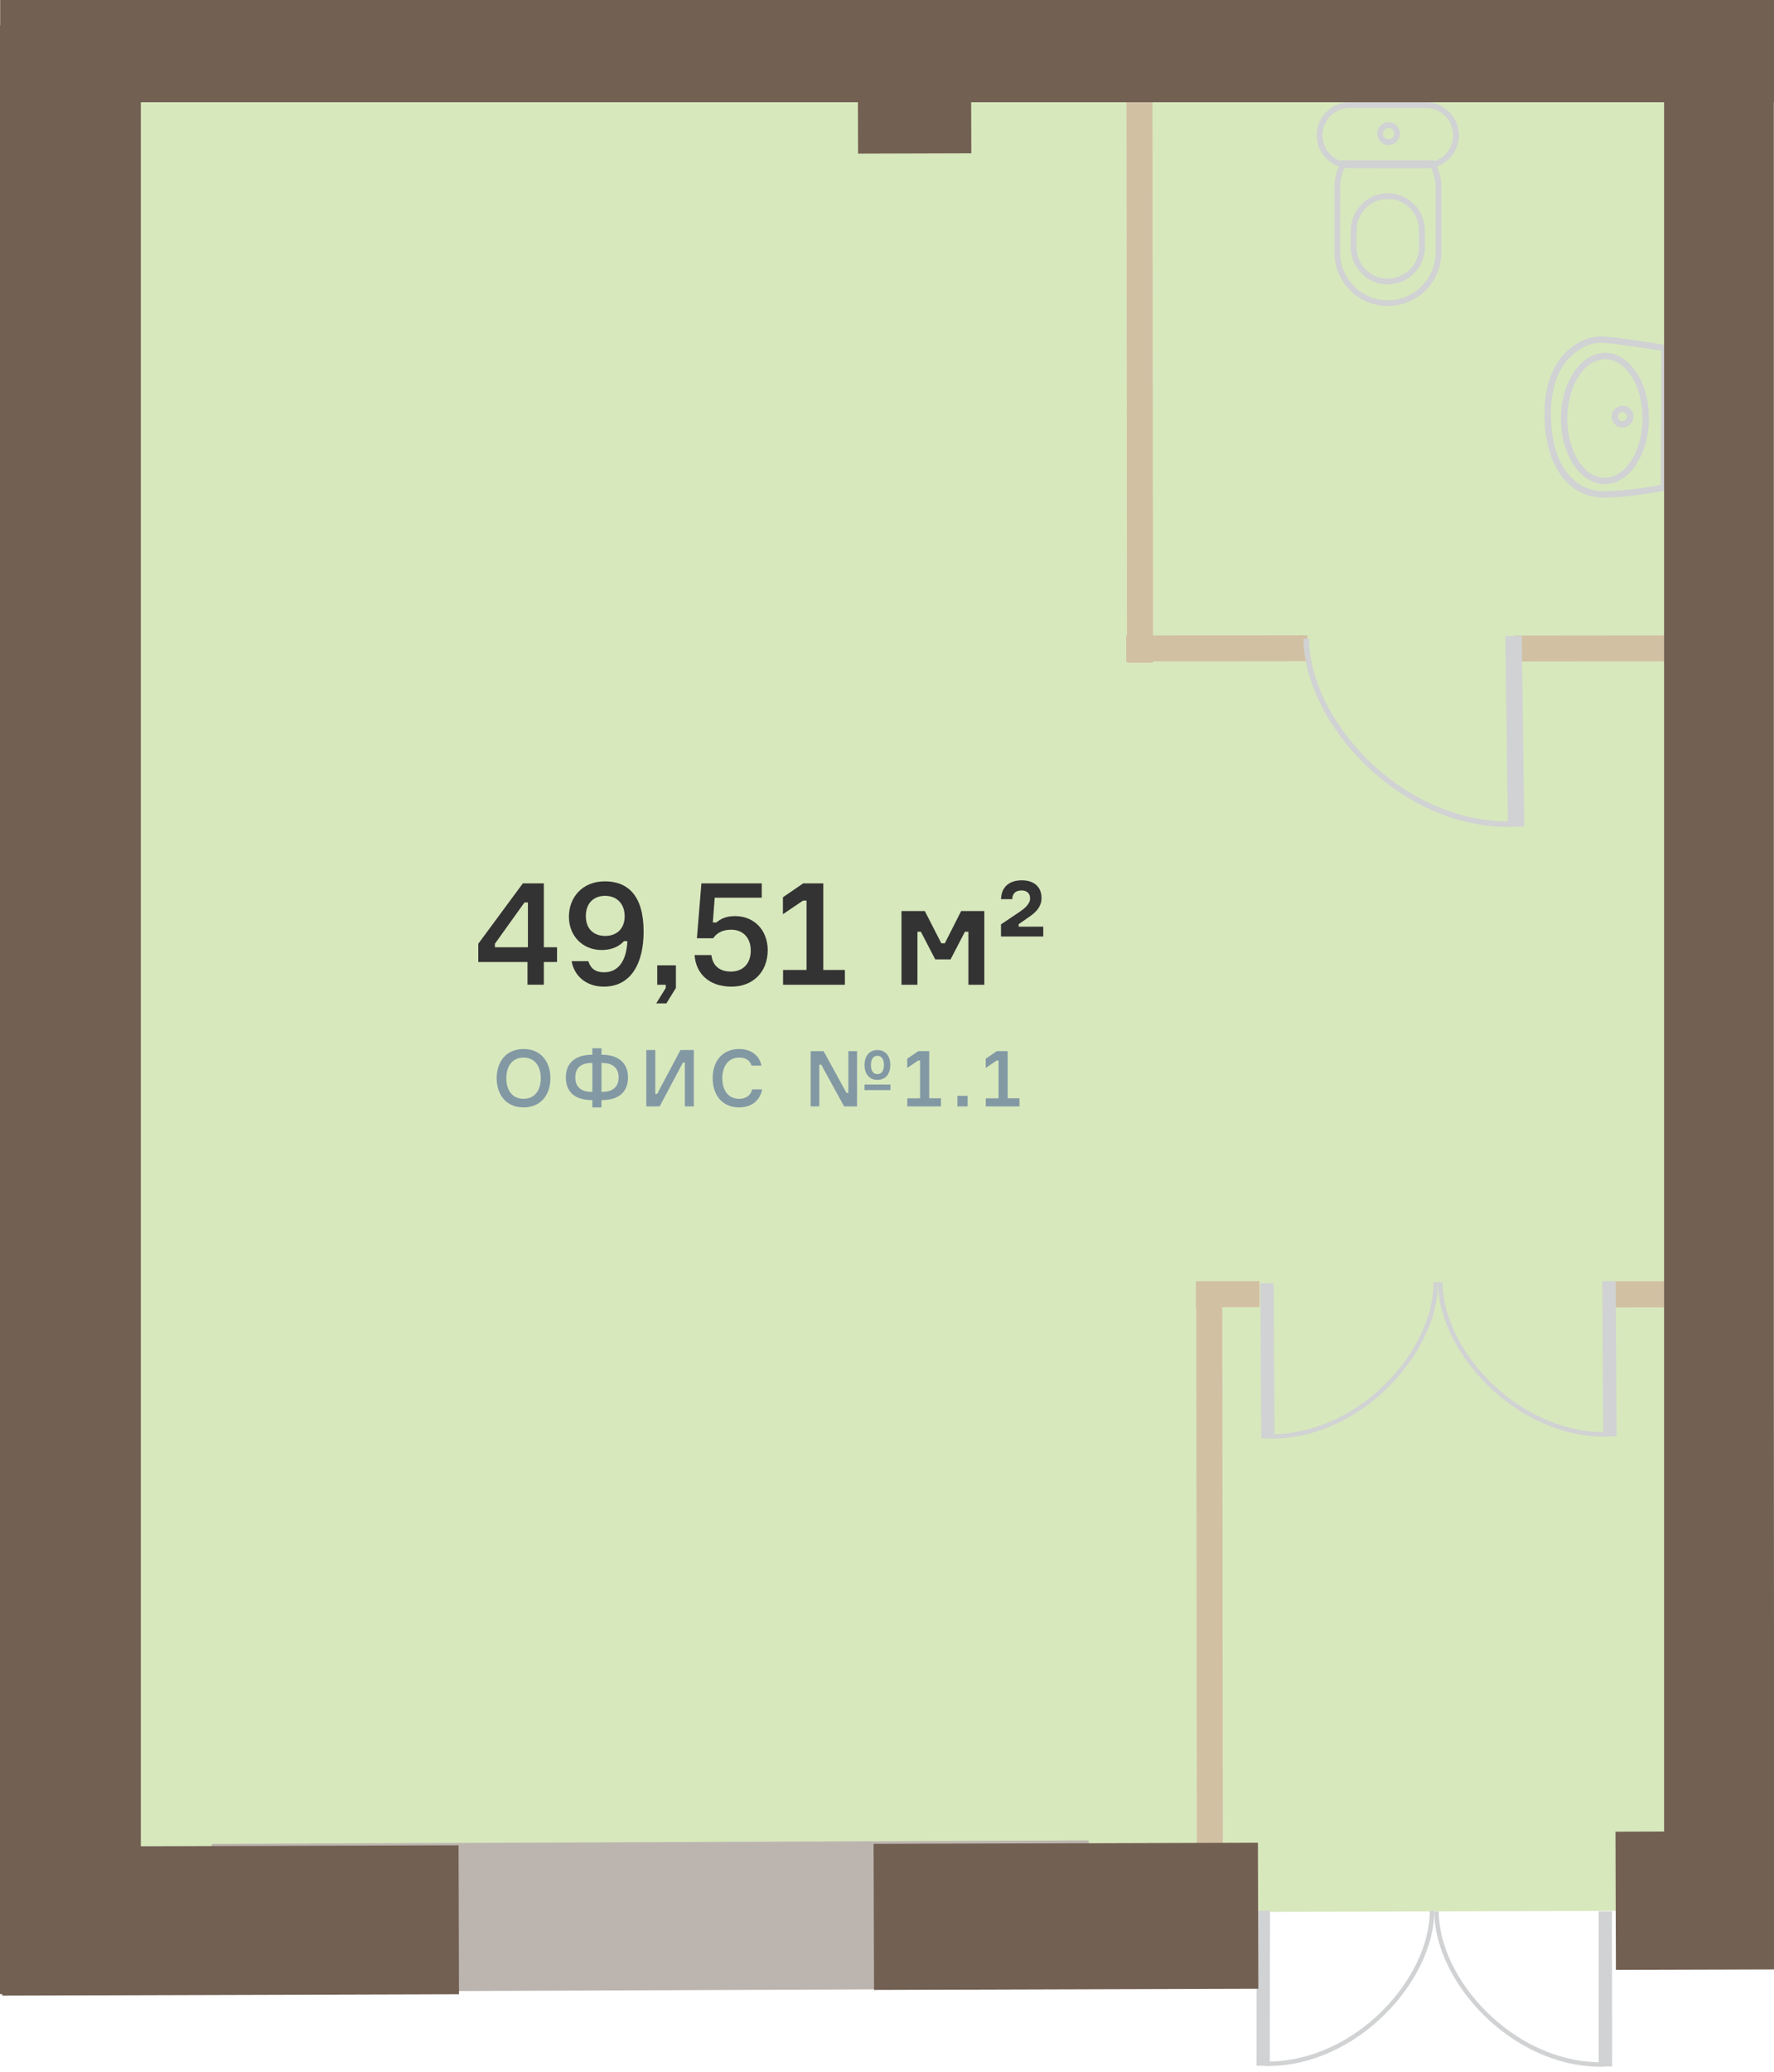 <?xml version="1.0" encoding="utf-8"?>
<!-- Generator: Adobe Illustrator 19.0.0, SVG Export Plug-In . SVG Version: 6.00 Build 0)  -->
<svg version="1.0" id="Layer_1" xmlns="http://www.w3.org/2000/svg" xmlns:xlink="http://www.w3.org/1999/xlink" x="0px" y="0px"
	 viewBox="-326 188.123 187.713 219.157" enable-background="new -326 188.123 187.713 219.157" xml:space="preserve">
<g>
	<g id="XMLID_2_">
		<g opacity="0.33">
			<polygon id="XMLID_101_" fill="#88B836" points="-143.89,390.218 -313.382,390.722 -318.41,193.014 -143.89,193.014 			"/>
		</g>
		<g id="XMLID_5_">
			
				<rect id="XMLID_99_" x="-155.233" y="381.774" transform="matrix(1 -0.003 0.003 1 -0.973 -0.366)" fill="#726052" width="16.927" height="14.622"/>
		</g>
		<g id="XMLID_7_">
			
				<rect x="-228.163" y="353.155" transform="matrix(-0.001 -1 1 -0.001 -552.739 157.039)" fill="#D2C0A3" width="60.422" height="2.75"/>
		</g>
		<g id="XMLID_10_">
			
				<rect x="-236.505" y="225.615" transform="matrix(-0.001 -1 1 -0.001 -432.597 21.944)" fill="#D2C0A3" width="62.328" height="2.75"/>
		</g>
		<g id="XMLID_11_">
			
				<rect x="-206.755" y="255.386" transform="matrix(1 -0.001 0.001 1 -0.334 -0.256)" fill="#D2C0A3" width="19.172" height="2.75"/>
		</g>
		<g id="XMLID_12_">
			
				<rect x="-165.668" y="255.384" transform="matrix(1 -0.001 0.001 1 -0.334 -0.203)" fill="#D2C0A3" width="19.172" height="2.75"/>
		</g>
		<g id="XMLID_8_">
			
				<rect x="-199.366" y="323.71" transform="matrix(1 -0.001 0.001 1 -0.423 -0.255)" fill="#D2C0A3" width="6.736" height="2.75"/>
		</g>
		<g id="XMLID_9_">
			
				<rect x="-156.077" y="323.703" transform="matrix(1 -0.001 0.001 1 -0.423 -0.194)" fill="#D2C0A3" width="13.691" height="2.75"/>
		</g>
		<g id="XMLID_256_">
			<g id="XMLID_711_">
				<g id="XMLID_714_">
					<g id="XMLID_715_">
						<path id="XMLID_100_" fill="#D0D2D3" d="M-156.594,406.739h0.237l-0.016-16.432h-0.475l0.016,15.956
							c-9.133-0.14-16.919-8.817-16.926-15.939h-0.475C-174.225,397.721-166.085,406.749-156.594,406.739z"/>
					</g>
				</g>
				<g id="XMLID_712_">
					<g id="XMLID_713_">
						<polyline id="XMLID_98_" fill="#D0D2D3" points="-156.594,406.714 -155.418,406.713 -155.435,390.306 -156.61,390.307 						
							"/>
					</g>
				</g>
			</g>
			<g id="XMLID_170_">
				<g id="XMLID_174_">
					<g id="XMLID_175_">
						<path id="XMLID_176_" fill="#D0D2D3" d="M-191.872,406.665h-0.237l0.016-16.432h0.475l-0.016,15.956
							c9.133-0.14,16.919-8.817,16.926-15.939h0.475C-174.24,397.647-182.381,406.674-191.872,406.665z"/>
					</g>
				</g>
				<g id="XMLID_171_">
					<g id="XMLID_172_">
						<polyline id="XMLID_173_" fill="#D0D2D3" points="-191.872,406.639 -193.047,406.638 -193.031,390.231 -191.855,390.232 
													"/>
					</g>
				</g>
			</g>
		</g>
		<g id="XMLID_14_">
			<g id="XMLID_21_">
				<g id="XMLID_24_">
					<g id="XMLID_25_">
						<path fill="#D0D2D3" d="M-191.365,340.303l-0.237,0.001l-0.1-16.432l0.475-0.003l0.097,15.955
							c9.132-0.205,16.856-8.937,16.813-16.058l0.475-0.003C-173.798,331.161-181.875,340.245-191.365,340.303z"/>
					</g>
				</g>
				<g id="XMLID_22_">
					<g id="XMLID_23_">
						<polyline fill="#D0D2D3" points="-191.366,340.278 -192.541,340.285 -192.641,323.878 -191.466,323.871 						"/>
					</g>
				</g>
			</g>
			<g id="XMLID_16_">
				<g id="XMLID_19_">
					<g id="XMLID_20_">
						<path fill="#D0D2D3" d="M-156.121,340.089l0.237-0.001l-0.1-16.432l-0.475,0.003l0.097,15.955
							c-9.133-0.094-16.964-8.731-17.007-15.853l-0.475,0.003C-173.798,331.161-165.612,340.146-156.121,340.089z"/>
					</g>
				</g>
				<g id="XMLID_17_">
					<g id="XMLID_18_">
						<polyline fill="#D0D2D3" points="-156.121,340.063 -154.946,340.056 -155.045,323.649 -156.221,323.657 						"/>
					</g>
				</g>
			</g>
		</g>
		<g id="XMLID_26_">
			
				<rect id="XMLID_97_" x="-235.319" y="193.797" transform="matrix(1 -0.003 0.003 1 -0.498 -0.573)" fill="#726052" width="11.982" height="10.446"/>
		</g>
		<g id="XMLID_13_">
			
				<rect x="-303.525" y="383.012" transform="matrix(-1 0.004 -0.004 -1 -512.736 782.69)" fill="#BCB5AF" width="92.788" height="15.667"/>
		</g>
		<g id="XMLID_3_">
			
				<rect id="XMLID_96_" x="-325.981" y="383.236" transform="matrix(1 -0.003 0.003 1 -0.979 -0.753)" fill="#726052" width="48.331" height="15.756"/>
		</g>
		<g id="XMLID_4_">
			
				<rect id="XMLID_62_" x="-233.733" y="382.997" transform="matrix(1 -0.003 0.003 1 -0.978 -0.532)" fill="#726052" width="40.666" height="15.449"/>
		</g>
		<g id="XMLID_789_">
			<g id="XMLID_792_">
				<g id="XMLID_793_">
					<path fill="#D0D2D3" d="M-166.154,275.593l0.292-0.004l-0.268-20.195l-0.584,0.008l0.26,19.609
						c-11.226-0.035-20.926-10.581-21.042-19.334l-0.584,0.008C-187.958,264.775-177.817,275.747-166.154,275.593z"/>
				</g>
			</g>
			<g id="XMLID_790_">
				<g id="XMLID_791_">
					<polyline fill="#D0D2D3" points="-166.154,275.561 -164.709,275.542 -164.976,255.379 -166.421,255.398 					"/>
				</g>
			</g>
		</g>
		<g id="XMLID_80_">
			<g id="XMLID_84_">
				<path id="XMLID_93_" fill="#D0D2D3" d="M-179.07,203.466c-0.661,0-1.199-0.545-1.199-1.215c0-0.66,0.537-1.201,1.196-1.207
					c0.668,0,1.21,0.545,1.21,1.215C-177.863,202.924-178.405,203.466-179.07,203.466z M-179.07,201.653
					c-0.324,0.003-0.59,0.271-0.59,0.598c0,0.334,0.265,0.606,0.59,0.606c0.33,0,0.598-0.268,0.598-0.598
					C-178.472,201.93-178.745,201.653-179.07,201.653z"/>
			</g>
			<g id="XMLID_83_">
				<path id="XMLID_90_" fill="#D0D2D3" d="M-175.121,205.935l-8.063-0.006c-1.915,0-3.482-1.571-3.494-3.5
					c0.012-1.927,1.579-3.492,3.494-3.492h8.062c1.928,0,3.496,1.568,3.496,3.495S-173.195,205.931-175.121,205.935z
					 M-183.185,199.546c-1.581,0-2.875,1.293-2.885,2.883c0.01,1.593,1.304,2.891,2.885,2.891l8.062,0.006
					c1.592-0.003,2.887-1.302,2.887-2.895c0-1.591-1.295-2.885-2.887-2.885H-183.185z"/>
			</g>
			<g id="XMLID_82_">
				<path id="XMLID_75_" fill="#D0D2D3" d="M-179.158,218.206c-2.151,0-3.905-1.758-3.909-3.919v-1.805
					c0.004-2.161,1.761-3.918,3.916-3.918c2.159,0,3.916,1.758,3.916,3.918v1.805C-175.236,216.448-176.995,218.206-179.158,218.206
					z M-179.152,209.173c-1.819,0-3.303,1.484-3.307,3.309v1.804c0.003,1.825,1.483,3.311,3.3,3.311
					c1.827,0,3.313-1.485,3.313-3.311v-1.805C-175.845,210.658-177.328,209.173-179.152,209.173z"/>
			</g>
			<g id="XMLID_81_">
				<path id="XMLID_72_" fill="#D0D2D3" d="M-179.15,220.494c-3.118,0-5.655-2.539-5.655-5.66l0.004-6.983
					c0-0.849,0.22-1.677,0.692-2.606l0.085-0.167h9.741l0.085,0.165c0.483,0.935,0.708,1.764,0.708,2.607v6.983
					C-173.489,217.955-176.029,220.494-179.15,220.494z M-183.648,205.688c-0.371,0.772-0.544,1.464-0.544,2.163l-0.004,6.983
					c0,2.785,2.264,5.05,5.046,5.05c2.785,0,5.051-2.266,5.051-5.05v-6.983c0-0.694-0.178-1.385-0.557-2.163
					C-174.656,205.688-183.648,205.688-183.648,205.688z"/>
			</g>
		</g>
		<g id="XMLID_76_">
			<g id="XMLID_79_">
				<path id="XMLID_69_" fill="#D0D2D3" d="M-156.195,239.342c-0.005,0-0.011,0-0.017,0c-2.569-0.014-4.644-3.144-4.623-6.978
					l0.339,0.002l-0.339-0.002c0.021-3.82,2.119-6.918,4.682-6.918c0.005,0,0.011,0,0.017,0c2.564,0.014,4.634,3.14,4.613,6.968
					C-151.543,236.24-153.637,239.342-156.195,239.342z M-156.154,226.123c-2.19,0-3.985,2.797-4.003,6.245
					c-0.019,3.46,1.753,6.285,3.949,6.297c0.004,0,0.009,0,0.014,0c2.185,0,3.975-2.801,3.993-6.254
					c0.019-3.455-1.748-6.275-3.939-6.288C-156.145,226.123-156.149,226.123-156.154,226.123z"/>
			</g>
			<g id="XMLID_78_">
				<path id="XMLID_66_" fill="#D0D2D3" d="M-154.319,233.342c-0.003,0-0.005,0-0.007,0c-0.308-0.001-0.598-0.124-0.815-0.345
					c-0.218-0.22-0.336-0.51-0.335-0.815l0,0c0.002-0.306,0.123-0.594,0.342-0.811c0.22-0.218,0.526-0.301,0.821-0.336
					c0.64,0.003,1.158,0.523,1.156,1.158C-153.161,232.829-153.682,233.342-154.319,233.342z M-154.32,231.712
					c-0.127,0-0.247,0.05-0.338,0.14c-0.091,0.089-0.141,0.208-0.141,0.333v0.001c-0.001,0.125,0.048,0.244,0.139,0.335
					c0.091,0.093,0.211,0.144,0.338,0.145c0.001,0,0.002,0,0.003,0c0.261,0,0.483-0.217,0.484-0.476
					c0.002-0.257-0.22-0.476-0.482-0.478C-154.318,231.712-154.319,231.712-154.32,231.712z"/>
			</g>
			<g id="XMLID_77_">
				<path id="XMLID_63_" fill="#D0D2D3" d="M-156.292,240.757c-0.031,0-0.062,0-0.093,0c-1.656-0.009-3.171-0.764-4.265-2.125
					c-1.272-1.584-1.937-3.96-1.921-6.871c0.02-3.564,1.332-5.523,2.43-6.539c1.328-1.229,2.861-1.587,3.764-1.522
					c1.742,0.121,6.382,0.876,6.579,0.909l0.285,0.046l-0.083,15.314l-0.269,0.055
					C-150.012,240.055-153.464,240.757-156.292,240.757z M-156.596,224.369c-0.836,0-2.063,0.405-3.085,1.351
					c-1,0.925-2.194,2.724-2.212,6.045c-0.016,2.753,0.597,4.981,1.771,6.443c0.963,1.199,2.291,1.864,3.74,1.872
					c0.028,0,0.058,0,0.087,0c2.315,0,5.15-0.501,6.024-0.667l0.077-14.183c-1.058-0.169-4.765-0.754-6.232-0.855
					C-156.48,224.371-156.536,224.369-156.596,224.369z"/>
			</g>
		</g>
		<g id="XMLID_6_">
			
				<rect id="XMLID_15_" x="-248.24" y="286.729" transform="matrix(-0.003 -1 1 -0.003 -436.745 148.896)" fill="#726052" width="208.261" height="11.092"/>
		</g>
		<rect id="XMLID_167_" x="-325.983" y="188.123" fill="#726052" width="187.696" height="10.813"/>
		<rect id="XMLID_1_" x="-149.916" y="188.159" fill="#726052" width="11.613" height="208.259"/>
		<rect id="XMLID_168_" x="-326" y="190.799" fill="#726052" width="14.902" height="208.259"/>
	</g>
	<g id="XMLID_1625_">
		<g id="XMLID_1627_">
			<path fill="#333333" d="M-267.059,288.321v1.562h-1.395v2.405h-1.731v-2.405h-5.208v-1.931l4.718-6.388h2.221v6.756H-267.059z
				 M-270.138,288.321v-4.734h-0.368l-3.125,4.366v0.368H-270.138z"/>
			<path fill="#333333" d="M-265.802,285.088c0-2.038,1.425-3.738,3.799-3.738s4.106,1.425,4.106,5.316
				c0,3.309-1.303,5.822-4.213,5.822c-1.9,0-3.156-1.18-3.401-2.696h1.762c0.23,0.735,0.705,1.179,1.67,1.179
				c1.471,0,2.359-1.149,2.467-3.293h-0.368c-0.383,0.414-1.072,0.935-2.374,0.935C-264.3,288.612-265.802,287.172-265.802,285.088z
				 M-264.009,285.027c0,1.409,0.888,2.099,2.053,2.099s2.053-0.72,2.053-2.083c0-1.394-0.904-2.16-2.068-2.16
				C-263.136,282.882-264.009,283.617-264.009,285.027z"/>
			<path fill="#333333" d="M-256.456,292.289v-2.053h1.976v2.39l-1.011,1.639h-1.073l1.011-1.639v-0.337H-256.456z"/>
			<path fill="#333333" d="M-244.766,288.627c0,2.329-1.578,3.861-3.83,3.861c-2.436,0-3.784-1.44-3.907-3.34h1.777
				c0.138,1.164,0.904,1.746,2.068,1.746c1.287,0,2.099-0.857,2.099-2.221c0-1.348-0.827-2.206-2.068-2.206
				c-0.842,0-1.471,0.276-1.915,0.904h-1.716l0.475-5.806h6.388v1.517h-4.979l-0.199,2.62h0.368
				c0.475-0.383,0.996-0.674,1.992-0.674C-246.176,285.027-244.766,286.544-244.766,288.627z"/>
			<path fill="#333333" d="M-243.142,290.726h2.482v-7.338h-0.368l-2.129,1.44v-1.792l2.145-1.471h2.129v9.161h2.283v1.563h-6.542
				V290.726z"/>
			<path fill="#333333" d="M-230.608,284.491h2.467l1.746,3.416h0.368l1.73-3.416h2.451v7.798h-1.685v-5.607h-0.368l-1.517,2.926
				h-1.624l-1.517-2.926h-0.367v5.607h-1.686V284.491z"/>
			<path fill="#333333" d="M-215.609,286.145v1.042h-4.473V285.9l1.762-1.18c0.628-0.414,1.317-0.919,1.317-1.562
				c0-0.567-0.368-0.843-0.904-0.843c-0.597,0-0.965,0.291-0.98,0.919h-1.194c0.046-1.348,0.934-1.992,2.206-1.992
				c1.226,0,2.083,0.644,2.083,1.869c0,0.858-0.506,1.425-1.164,1.899l-1.256,0.874v0.26H-215.609z"/>
		</g>
		<g id="XMLID_1626_">
			<path fill="#8299A4" d="M-267.761,302.175c0,1.735-0.993,3.088-2.838,3.088c-1.853,0-2.846-1.353-2.846-3.088
				c0-1.736,0.993-3.089,2.846-3.089C-268.754,299.087-267.761,300.439-267.761,302.175z M-268.779,302.175
				c0-1.177-0.559-2.179-1.819-2.179c-1.269,0-1.828,1.002-1.828,2.179s0.56,2.179,1.828,2.179
				C-269.338,304.354-268.779,303.352-268.779,302.175z"/>
			<path fill="#8299A4" d="M-262.263,299.696c1.619,0,2.713,0.811,2.713,2.396c0,1.628-1.094,2.396-2.713,2.396h-0.092v0.776h-0.968
				v-0.776h-0.084c-1.636,0-2.721-0.768-2.721-2.396c0-1.585,1.094-2.396,2.721-2.396h0.084v-0.692h0.968v0.692H-262.263z
				 M-263.322,303.62v-3.056h-0.084c-1.06,0-1.719,0.468-1.719,1.527c0,1.044,0.659,1.528,1.719,1.528H-263.322z M-262.263,303.62
				c1.043,0,1.72-0.484,1.72-1.528c0-1.043-0.676-1.527-1.72-1.527h-0.092v3.056H-262.263z"/>
			<path fill="#8299A4" d="M-256.663,299.196v4.641h0.2l2.462-4.641h1.418v5.959h-0.951v-4.641h-0.2l-2.462,4.641h-1.419v-5.959
				H-256.663z"/>
			<path fill="#8299A4" d="M-245.355,303.352c-0.2,1.127-1.077,1.911-2.429,1.911c-1.795,0-2.805-1.294-2.805-3.088
				c0-1.795,1.019-3.089,2.813-3.089c1.269,0,2.137,0.701,2.354,1.762h-1.052c-0.192-0.568-0.601-0.852-1.302-0.852
				c-1.227,0-1.794,1.002-1.794,2.179s0.559,2.179,1.786,2.179c0.734,0,1.219-0.367,1.377-1.002H-245.355z"/>
			<path fill="#8299A4" d="M-235.314,299.312v5.843h-1.369l-2.421-4.415h-0.2v4.415h-0.918v-5.843h1.369l2.42,4.415h0.2v-4.415
				H-235.314z M-231.792,300.773c0,0.894-0.45,1.577-1.369,1.577c-0.91,0-1.361-0.684-1.361-1.577c0-0.868,0.451-1.577,1.361-1.577
				C-232.242,299.196-231.792,299.905-231.792,300.773z M-234.521,303.435v-0.593h2.738v0.593H-234.521z M-232.468,300.773
				c0-0.56-0.217-0.968-0.693-0.968c-0.467,0-0.684,0.408-0.684,0.968c0,0.567,0.217,0.968,0.684,0.968
				C-232.685,301.741-232.468,301.341-232.468,300.773z"/>
			<path fill="#8299A4" d="M-229.996,304.303h1.352v-3.998h-0.2l-1.16,0.785v-0.977l1.169-0.802h1.16v4.991h1.243v0.852h-3.563
				V304.303z"/>
			<path fill="#8299A4" d="M-224.691,305.155v-1.118h1.076v1.118H-224.691z"/>
			<path fill="#8299A4" d="M-221.693,304.303h1.353v-3.998h-0.2l-1.16,0.785v-0.977l1.169-0.802h1.16v4.991h1.243v0.852h-3.564
				V304.303z"/>
		</g>
	</g>
</g>
</svg>
